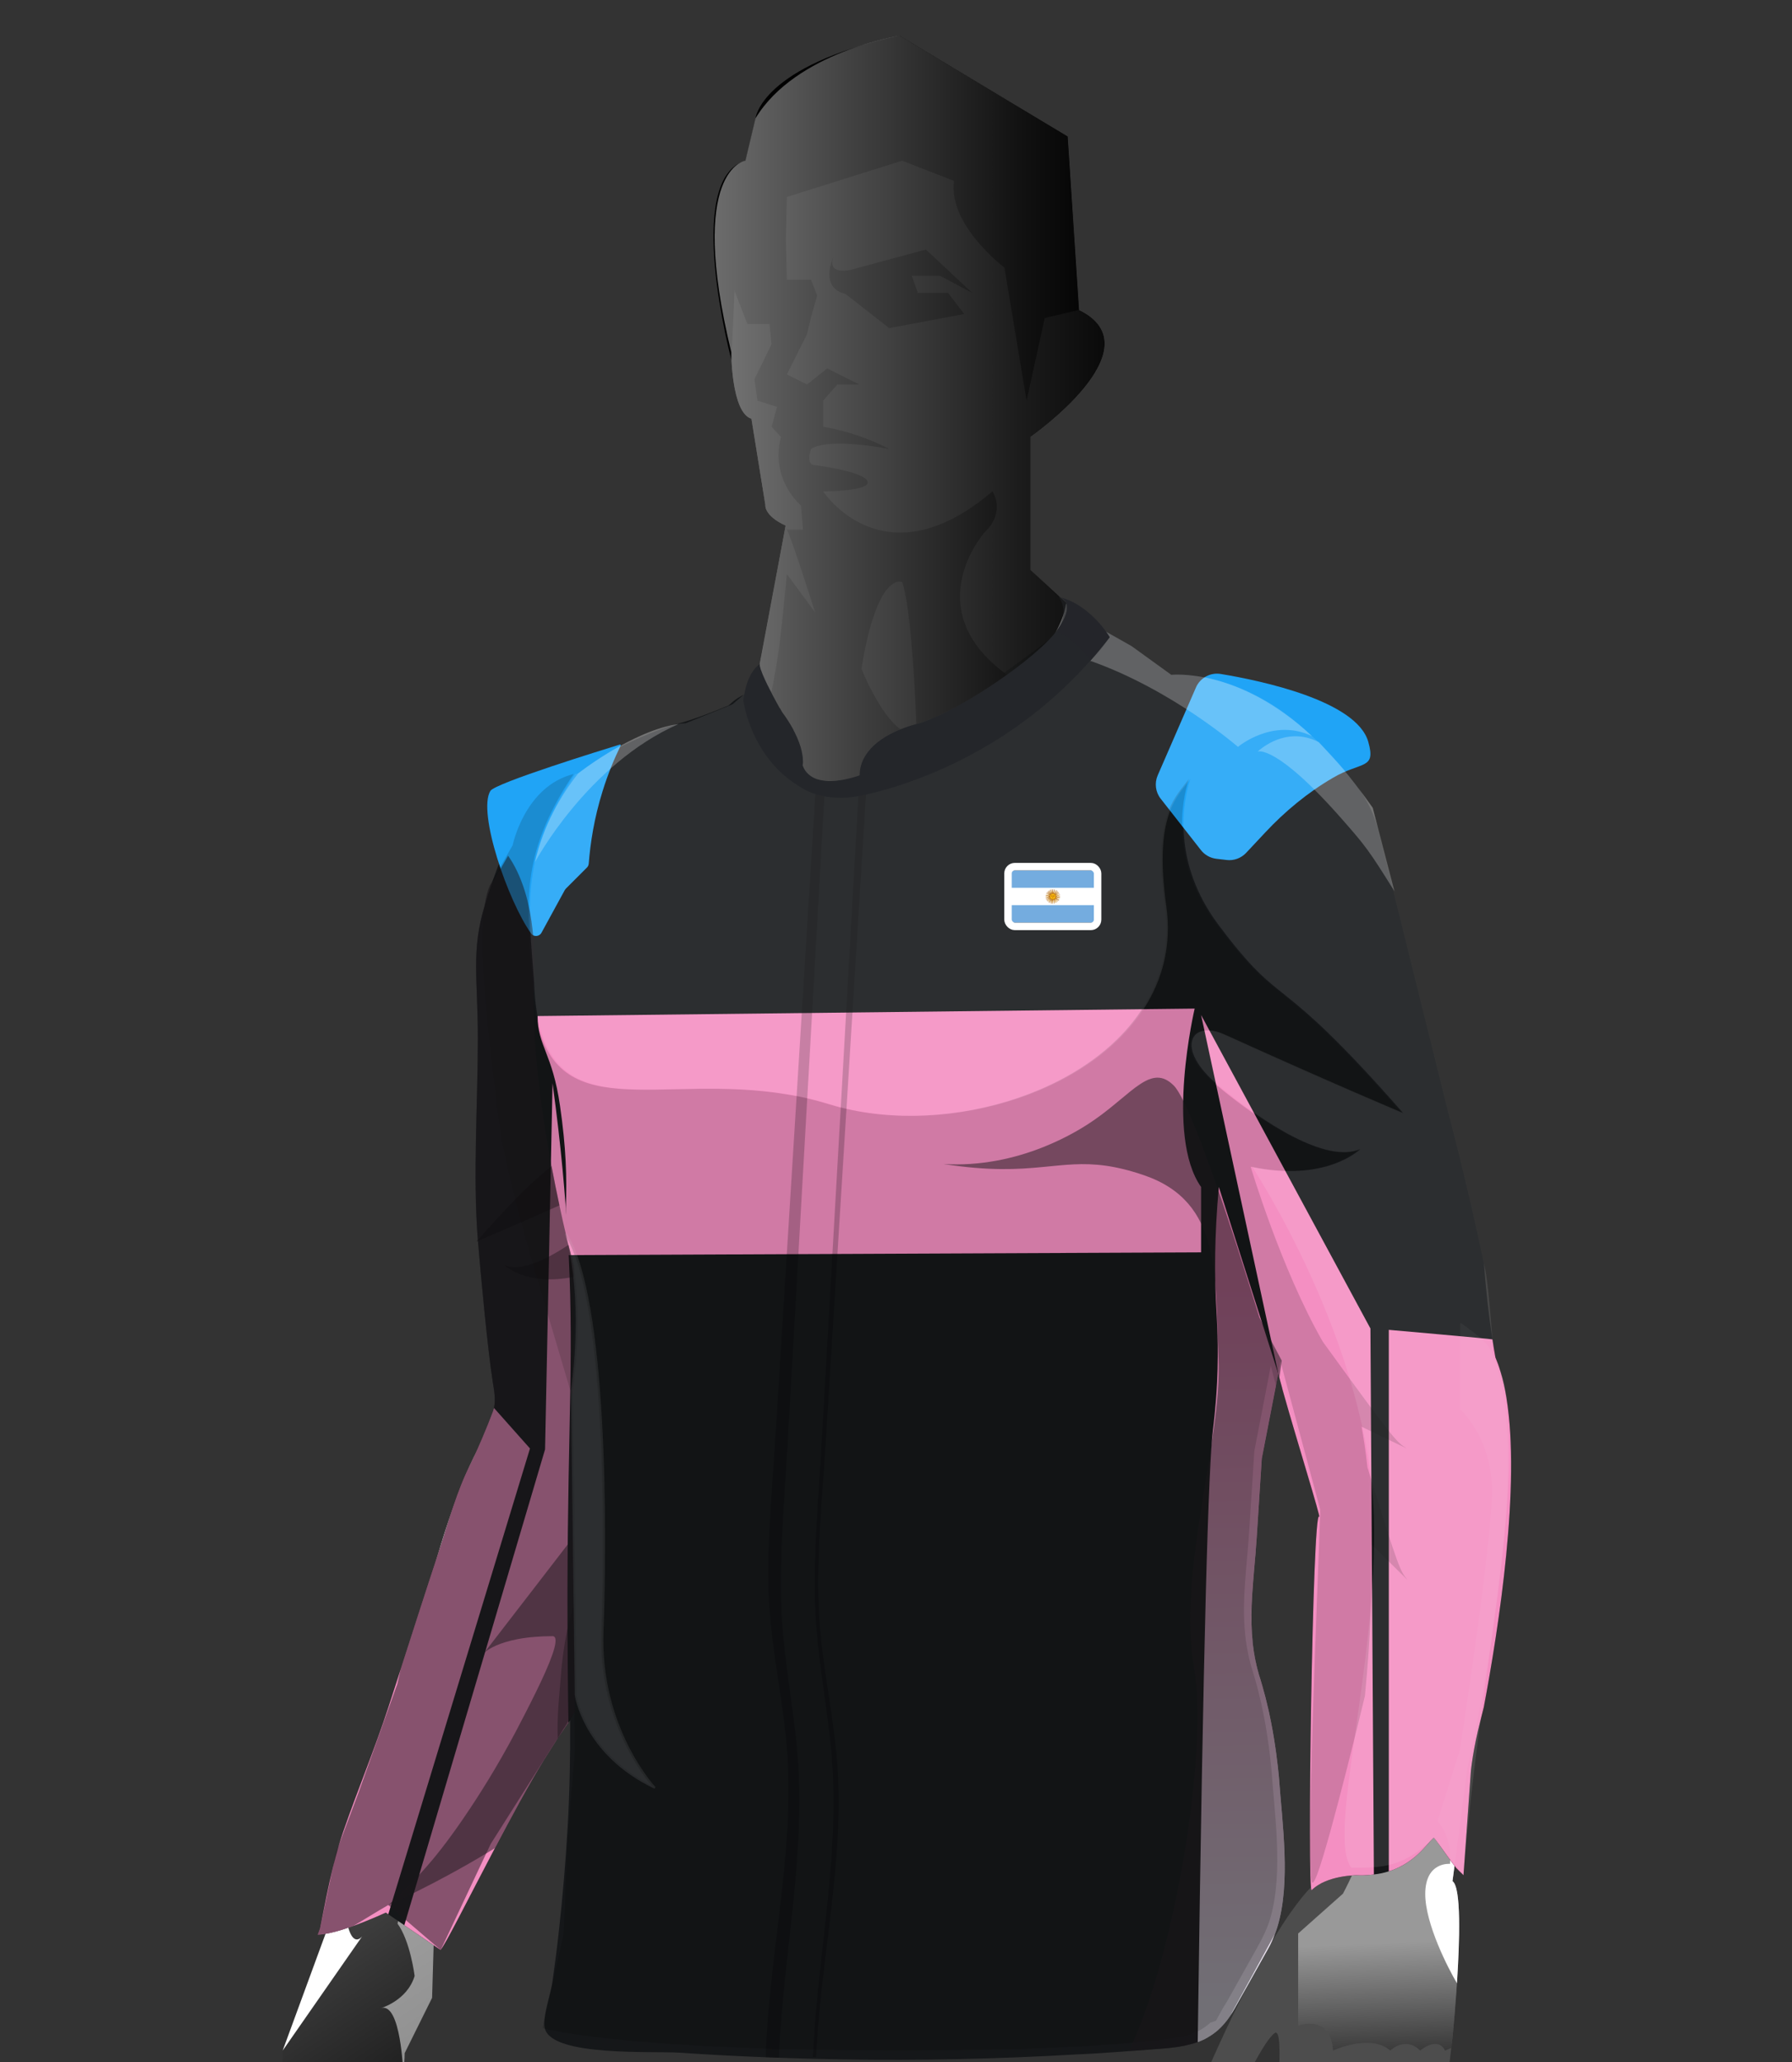 <?xml version="1.0" encoding="UTF-8"?><svg xmlns="http://www.w3.org/2000/svg" width="240" height="276" xmlns:xlink="http://www.w3.org/1999/xlink" viewBox="0 0 240 276"><rect x="0" y="0" width="240" height="276" fill="#333333" stroke="none"/><defs><linearGradient id="linear-gradient" x1="57.67" y1="238.76" x2="86.08" y2="281.81" gradientUnits="userSpaceOnUse"><stop offset="0" stop-color="#4d4d4d"/><stop offset="1" stop-color="#000"/></linearGradient><linearGradient id="linear-gradient-2" x1="182.07" y1="-560.92" x2="183.76" y2="-505.7" gradientTransform="translate(0 -336) scale(1 -1)" xlink:href="#linear-gradient"/><linearGradient id="linear-gradient-3" x1="189.02" y1="259.91" x2="189.97" y2="283.32" gradientUnits="userSpaceOnUse"><stop offset="0" stop-color="#999"/><stop offset="1" stop-color="#000"/></linearGradient><radialGradient id="radial-gradient" cx="-856.36" cy="-3073.33" fx="-856.36" fy="-3073.33" r="24.39" gradientTransform="translate(-442.96 -718.35) rotate(-83.44) scale(1 -.24)" gradientUnits="userSpaceOnUse"><stop offset="0" stop-color="#e9e9e9"/><stop offset="1" stop-color="#999"/></radialGradient><linearGradient id="linear-gradient-4" x1="165.12" y1="172.29" x2="166.31" y2="267.57" gradientUnits="userSpaceOnUse"><stop offset="0" stop-color="#ea7fb4"/><stop offset="1" stop-color="#ecebf5"/></linearGradient><linearGradient id="linear-gradient-5" x1="95.71" y1="54.89" x2="147.95" y2="54.89" gradientUnits="userSpaceOnUse"><stop offset="0" stop-color="#787878"/><stop offset=".34" stop-color="#4a4a4a"/><stop offset=".78" stop-color="#141414"/><stop offset="1" stop-color="#000"/></linearGradient></defs><g isolation="isolate"><g id="_170"><g id="alpine"><g id="mano_der"><path d="M77.12,228.61l-.12.16-8.72,11.37c-.25,2.33-10.08,16-10.08,16l-.08,2.67-.02.81-.24,7.78-3.66,7.4c0,2.67-1.13,10-1.13,10-1.79,2.67-3.87,1-3.87,1l.33,1.67,3.54,5c-.12,1.33,0,3.67,0,3.67l1.46,1.66-.33,1.67c-.34,1.67-2.67,2.07-2.67,2.07-3.33,3.74-4.33-.74-4.33-.74-1.34,1.67-2,0-2,0l-7.34-11v-15.33l5.44-14.82h.01l.25-.69.3-.82,2-10,3.11-8.45,5.23-14.22c.74-3.32,1.46-6.34,2.16-9.08.12-.46.23-.91.35-1.35.34-1.33.68-2.59,1.02-3.78.33-1.19.66-2.32.98-3.39.12-.41.24-.8.36-1.19.01-.02.01-.04.02-.06,0-.01,0-.03,0-.04,1.38-4.44,2.64-7.75,3.74-10.22,3.41-7.57,5.44-7.22,5.44-7.22v-5.31c1.45.41,8.19,2.34,8.19,2.34.02.12.04.23.06.35.37,2.16.16,4.47.1,9.26v.06c-.02,2.17-.01,4.85.09,8.25.02.66.05,1.34.08,2.05.09,2.2.16,4.3.22,6.27,0,.44.01.87.03,1.3.21,8.96.07,14.9.07,14.9Z" fill="url(#linear-gradient)"/><path d="M45.86,248.14l3.11-8.45-.44,2.11v4.67c-4.33,2.33-2.33,9.33-2.33,9.33.14,1.04.3,1.81.49,2.37.72,2.28,1.67,1.19,1.82,1l-10.65,15.3,5.44-14.82.56-1.51,2-10Z" fill="#fff"/><path d="M64.05,193.88c-2.75,6.42-3.19,16.92-3.19,16.92-2.66,3-5,17.34-5,17.34-1.66,1.66-6.89,11.55-6.89,11.55l5.23-14.22c1.75-7.83,3.38-13.97,4.87-18.79.01-.02.01-.04.02-.06,1.4-4.52,2.67-7.87,3.79-10.36.41-.9.8-1.69,1.17-2.38Z" fill="#fff"/><path d="M67.19,189.61c.35-.21.71-.38,1.09-.48,0,0-.38-.06-1.09.48Z" fill="#fff"/><path d="M72.2,235.14s.25-3.74.66-9.15c-12.14,11.05-17.33,27.82-17.33,27.82-1.33-.67-2.29,3.67-2.29,3.67,1.71,2.33,2.29,7,2.29,7-1,3.33-4.57,4.33-4.57,4.33,2.76-1,3.05,8.77,3.05,8.79.11-1.1.19-2.1.19-2.79l3.67-7.4.33-11.26s9.83-13.67,10.08-16l3.92-5h0Z" fill="#fff" isolation="isolate" opacity=".5"/></g><g id="mano_izq"><path d="M199.81,181.14s-8.28-11.67-20.95-4.33c0,0-2.14,1.05-2.07,7.02,0,0,3.4,46.31,2.4,55.64l-2.67,12.32s-5,2.92-15,25.8c0,0-1.46,8.21,4.6,2.21,0,0,3.14-6.67,4.6-7.67,1.46-1,0,12.33,0,12.33,0,0-3.21,11-1.54,13.33,0,0,.67,2.33,3,0,0,0,2.33,1.67,4.33-1,0,0,.67,1,2.67-.67l9-6.33,2-2.67h2.67l1.67-14.33s2-19.7,0-21.02l2-15.17s9.56-41.14,3.28-55.47h0Z" fill="url(#linear-gradient-2)"/><path d="M194.74,250.21l-.21,1.58c2,1.31,0,21.01,0,21.01l-.15,1.32-.85.35c-1-2-3.33,0-3.33,0-2-2-4,0-4,0-2.67-2.33-7.67,0-7.67,0-.33-5-4.67-3.33-4.67-3.33v-12.34l6-5.33s.58-1.08,1.2-2.44c.71-1.56,1.47-3.49,1.47-4.56v-4.67c9.67-21.66,4.69-67.41,4.69-67.41,0,0,2.26-.63,7.16,2,4.9,2.62,5.43,4.75,5.43,4.75.27.61.51,1.28.72,1.99.62,2.04,1.01,4.46,1.22,7.12,1.41,17.82-5.22,46.36-5.22,46.36l-1.79,13.6Z" fill="url(#linear-gradient-3)"/><path d="M191.53,241.8l5.33-29.67s-1.67-27.67-5.33-23c0,0-3,1-2,22.33,0,0-3,18-4.33,24.67-1.33,6.67,2,10,6.33,5.67h0Z" fill="url(#radial-gradient)"/><path d="M197.76,178.66c-1.9-1.49-2.19-1.59-2.19-1.59l-.04,11.54s4.23,3.68,4.28,10.77-4.28,34.8-4.28,34.8l-3,9.58s2,2.05,1.67,5.72c0,0-3.3-.33-3.32,4-.02,4.03,3.12,10.08,4.25,11.98.37-5.75.58-12.89-.6-13.66l2-15.17s9.56-41.14,3.28-55.47c0,0-.15-.98-2.05-2.48h0Z" fill="#fff"/></g><g id="COLOR"><path d="M198.71,228.57s0,.02-.01.03c-.14.57-.28,1.11-.41,1.63-1.02,3.92-1.29,6.77-1.29,6.77l-1,14-.06-.07c-.21-.21-.88-.85-.94-.93-.68-.86-1.47-2-2.07-2.84l-.03-.04c-.49-.68-.85-1.16-.9-1.12-.12.12-.25.25-.37.36-.05.06-.11.12-.17.19-.58.65-1.35,1.58-2.49,2.41t-.02.01c-.24.18-.49.35-.75.51-.03.02-.07.04-.1.06-.19.11-.38.22-.56.31-.09.05-.18.09-.26.13-.39.19-.82.36-1.28.5-.6.19-1.27.34-2,.42-.16.02-.32.04-.48.05-.58.07-1.19.08-1.85.05,0,0-.23,0-.61.03-.8.06-2.29.24-3.64.83-.29.12-.57.26-.83.43-.33.2-.65.44-.92.71-.62.62.11-51.15,1-50,.31.39-3.15-10.76-4.75-16.46-.1-.34-.19-.67-.26-.97-.13-.44-.23-.83-.31-1.16-.06-.25-.11-.46-.15-.63l-.15.79-2.06,10.66c-.23,3.53-.45,7.06-.68,10.59-.13,2-.32,3.93-.48,5.83-.04.52-.08,1.04-.11,1.55-.04.6-.07,1.19-.09,1.78-.02.46-.03.93-.03,1.39,0,2.77.28,5.53,1.2,8.4.1.31.19.64.29.99.26.9.53,1.93.79,3.09.03.11.05.23.08.35.04.18.07.36.11.54.25,1.18.49,2.48.7,3.91.05.34.1.69.15,1.04.02.19.05.38.07.57.1.72.18,1.48.26,2.26.02.14.03.28.04.42.44,6.18,1.61,14.02-.22,20.01-.08.27-.18.54-.28.81v.02s-.03.05-.04.08c-.25.68-.54,1.35-.9,1.98-1.48,2.65-2.97,5.29-4.45,7.94-.21.37-.42.72-.64,1.04-.51.77-1.06,1.39-1.64,1.91-.45.39-.91.72-1.4.99,0,.02-.03.02-.04.03-.4.23-.82.42-1.27.58-.34.12-.69.23-1.06.32-1.03.28-2.18.43-3.48.54-1.31.11-2.63.2-3.94.3-.06,0-.12.01-.17.01-.18.02-.37.03-.56.04-.5.05-1.02.08-1.57.12-.99.07-2.04.14-3.15.21-.77.04-1.57.09-2.4.12-10.42.61-20.88.83-31.31.66-2.44-.04-4.88-.09-7.32-.18-.38-.01-.75-.02-1.13-.04-.57-.02-1.15-.04-1.72-.06-3.9-.15-7.8-.36-11.7-.62-3.31-.23-16.9.56-17.91-3.19-.02-.03-.02-.06-.03-.09-.07-.35-.08-.76-.03-1.22.16-1.58.86-3.63,1.04-4.87.33-2.3.63-4.61.88-6.92.52-4.62.9-9.26,1.17-13.9.28-4.76.36-9.52.34-14.29-.07.08-.14.18-.23.29-.25.34-.59.84-1,1.45-.14.19-.28.41-.43.63l-.19.3-.05.09c-.08.12-.16.25-.25.38-.11.19-.23.37-.36.57l-.6.95c-.13.21-.26.42-.4.63-2,3.25-4.36,7.62-6.57,11.82-3.54,6.72-6.68,13.02-7.28,13.62l-4.85-3.31-2.15-1.46-.33-.23s-2.03.95-4.32,1.78c-.74.26-1.5.52-2.26.73-.52.14-1.03.26-1.49.33-.38.07-.73.11-1.04.12l.04-.12.26-.7c.56-2.82,1.08-5.58,1.76-8.32.23-.96.49-1.92.77-2.87.18-.59.37-1.17.57-1.76,1.94-5.63,4.25-11.12,6.09-16.78.57-1.74,1.1-3.37,1.6-4.94,1.79-5.54,3.31-10.34,5.35-16.47,1-3,2.14-7.35,4-11,.86-1.69,2.35-5.24,3-7,.07-.18.12-.36.16-.54.24-1.12.03-2.27-.16-3.46-.67-4.17-1.64-14.6-1.99-18.9,0-.04-.01-.07-.01-.1v-.02c-.69-8.48,0-18.48,0-26.98,0-7.99-.93-11.69.92-17.8-.01-.01,0-.02,0-.02.28-.92.61-1.95.98-3.04t0-.01c.05-.14.1-.28.15-.43,1.55-4.36,3.85-9.5,6.81-12.08,1.47-1.27,3.23-2.14,4.96-3,1.16-.57,2.32-1.17,3.48-1.75.02-.02.04-.03.06-.04,2.97-1.51,5.97-2.97,9.12-3.87.12-.04.25-.08.37-.11,1.94-.53,3.73-1.21,5.63-1.98l1.08-.44s.62-.53.64-.55c.4-.34.89-.62,1.38-.88,1.05-.57,2.11-1.1,2.47-2.11.08-.25.13-.53.12-.84,0-.07.12-.16.35-.28,3.61-1.81,34.36-8.78,39.3-9.84l2.68,2.57,7.02,3.97,5.33,3.85s12.22-1.65,24.82,14.79c1.4,1.83,2.41,3.95,2.97,6.2l.94,3.8,8.41,33.89s2.52,9.37,4.75,20.1c.25,3.3.6,6.65,1.1,9.99.01.06.02.13.03.19.12.81.26,1.62.4,2.42,0,.03.03.06.04.09.22.52.42,1.07.59,1.66.02.05.04.1.05.15.32,1.06.58,2.23.79,3.48,1.92,11.71-.98,30.59-3.04,41.49Z" fill="#151719"/></g><g id="patron"><path d="M72,136l88-1s-4,17,.86,23.88v8.75l-84.86.37-.22-6.27c.16-4.15.03-8.15-.78-13.73-1-7-3-8-3-12Z" fill="#f48fc2"/><path d="M184,250.9c-.16.02-.32.04-.48.05-.58.07-1.19.08-1.85.05,0,0-.23,0-.61.03-.8.06-2.29.24-3.64.83-.29.12-.57.26-.83.43-.33.2-.65.44-.92.71-.62.62.11-51.15,1-50,.31.39-3.15-10.76-4.75-16.46-.1-.34-.19-.67-.26-.97-.13-.44-.23-.83-.31-1.16-.06-.25-.11-.46-.15-.63v.07s-10.34-47.99-10.34-47.99l22.68,41.96.46,73.08Z" fill="#f48fc2"/><path d="M198.71,228.57s0,.02-.01.03c-.14.57-.28,1.11-.41,1.63-1.02,3.92-1.29,6.77-1.29,6.77l-1,14-.06-.07c-.21-.21-.88-.85-.94-.93-.68-.86-1.47-2-2.07-2.84l-.03-.04c-.49-.68-.85-1.16-.9-1.12-.12.12-.25.25-.37.36-.05.06-.11.12-.17.19-.58.65-1.35,1.58-2.49,2.41t-.02.01c-.24.18-.49.35-.75.51-.03.02-.07.04-.1.06-.19.11-.38.22-.56.31-.09.05-.18.09-.26.13-.39.19-.82.36-1.28.5v-72.48s13.87,1.22,13.88,1.28c.12.81.26,1.62.4,2.42,0,.03.03.06.04.09.22.52.42,1.07.59,1.66.02.05.04.1.05.15.32,1.06.58,2.23.79,3.48,1.92,11.71-.98,30.59-3.04,41.49Z" fill="#f48fc2"/><path d="M70.98,193.88l-18.98,62.35-.33-.23s-2.03.95-4.32,1.78c-.74.26-1.5.52-2.26.73-.52.14-1.03.26-1.49.33-.38.07-.73.11-1.04.12l.04-.12.26-.7c.56-2.82,1.08-5.58,1.76-8.32.23-.96.49-1.92.77-2.87.18-.59.37-1.17.57-1.76,1.94-5.63,4.25-11.12,6.09-16.78.57-1.74,1.1-3.37,1.6-4.94,1.79-5.54,3.31-10.34,5.35-16.47,1-3,2.14-7.35,4-11,.86-1.69,2.35-5.24,3-7,.07-.18.12-.36.16-.54l4.82,5.42Z" fill="#f48fc2"/><path d="M76.13,230.56c-.25.34-.59.84-1,1.45-.14.19-.28.41-.43.63l-.19.3-.05.09c-.08.12-.16.25-.25.38-.11.19-.23.37-.36.57l-.6.95c-.13.21-.26.42-.4.63-2,3.25-4.36,7.62-6.57,11.82-3.54,6.72-6.68,13.02-7.28,13.62l-4.85-3.31,18.85-63.69,1-49c1.17,8.45,1.72,15.37,2,20,.96,15.73.05,24.35,0,48-.01,7.57.07,13.72.13,17.56Z" fill="#f48fc2"/><path d="M171.07,257.95c-.08.27-.18.54-.28.81v.02s-.03.05-.04.08c-.25.68-.54,1.35-.9,1.98-1.48,2.65-2.97,5.29-4.45,7.94-.21.37-.42.72-.64,1.04-.51.77-1.06,1.39-1.64,1.91-.45.39-.91.72-1.4.99,0,.02-.03.02-.04.03-.4.23-.82.42-1.27.58.76-55.67,1.45-77.12,2.04-81.96.06-.48.38-2.98.55-6.37.23-4.86-.02-8.3-.14-10.62-.18-3.6-.24-8.82.38-15.5l7.95,24.97-.14.72-.16.85-1.9,9.81c-.23,3.53-.45,7.06-.68,10.59-.09,1.4-.21,2.76-.33,4.1-.1,1.16-.2,2.31-.27,3.45-.01.17-.02.34-.03.52-.02.36-.04.71-.05,1.07-.11,3.25.09,6.45,1.17,9.81.1.31.19.64.29.99.26.9.53,1.93.79,3.09.03.11.05.23.08.35.04.18.07.36.11.54.25,1.18.49,2.48.7,3.91.05.34.1.69.15,1.04.02.19.05.38.07.57.1.72.18,1.48.26,2.26.02.14.03.28.04.42.44,6.18,1.61,14.02-.22,20.01Z" fill="url(#linear-gradient-4)"/><path d="M155.05,103.78l5.12-11.76c.56-1.29,1.93-2.04,3.32-1.81,5.39.89,18.19,3.58,19.76,9.08,1.07,3.76-.9,2.58-4.73,4.82-3.38,1.97-6.42,4.48-9.09,7.34l-2.54,2.71c-.67.71-1.64,1.07-2.61.95l-1.38-.16c-.81-.1-1.55-.51-2.06-1.16l-5.39-6.88c-.7-.89-.85-2.09-.4-3.13Z" fill="#20a4f6"/><path d="M83.12,99.78c.03-.07-.03-.14-.1-.12-1.85.57-16.72,5.14-17.35,6.21-1.73,2.88,2.36,14.73,5.46,19.08.35.49,1.1.43,1.39-.1l3.12-5.71c.04-.07.09-.13.14-.19l2.83-2.83c.14-.14.22-.32.24-.52.21-2.72.71-6.05,1.86-9.72.72-2.32,1.57-4.35,2.42-6.09Z" fill="#20a4f6"/></g><g id="sombras"><g id="zipper" opacity=".51"><path d="M116,105.93v.08c-.05.74-.09,1.49-.14,2.23-.85,13.65-1.7,27.29-2.54,40.94-.01.15-.02.29-.03.44-.91,14.64-1.82,29.28-2.73,43.91-.44,7.06-1.18,14.2-.93,21.28.23,6.74,1.77,13.33,2.4,20.03,1.28,13.57-2.12,26.99-2.73,40.51-.14,0-.28,0-.42-.01.56-13.51,3.67-26.93,2.49-40.5-.58-6.7-1.99-13.29-2.2-20.03-.23-7.08.45-14.22.85-21.28.84-14.63,1.67-29.27,2.5-43.91.01-.22.02-.44.04-.66.77-13.58,1.54-27.14,2.31-40.72.05-.74.08-1.49.13-2.23.11,0,.22,0,.33-.01h.03c.22-.01.43-.04.64-.07Z" opacity=".41"/><path d="M112.29,104.45v.08c-.03.49-.06.99-.09,1.48-.3,0-.59-.01-.88-.06-.29-.04-.57-.11-.84-.21-.02.09-.03.18-.04.27-.03.58-.06,1.16-.1,1.74-.77,13.75-1.56,27.51-2.34,41.26-.85,14.84-1.69,29.68-2.53,44.52-.39,6.77-1,13.6-.87,20.39.13,6.75,1.48,13.32,2.13,20.01,1.34,13.92-1.86,27.64-2.41,41.5-.57-.02-1.15-.04-1.72-.06,0-.06-.02-.13-.02-.2-.01-.05-.01-.11-.01-.17.47-14.22,4.18-28.28,2.68-42.55-.71-6.69-2.19-13.26-2.33-20.01-.14-6.79.53-13.62.95-20.39.92-14.84,1.84-29.68,2.77-44.52.85-13.75,1.71-27.51,2.56-41.26.04-.58.07-1.16.11-1.74.01-.09.02-.18.04-.27.29.1.6.17.92.21.44.07.9.08,1.35.05h.03c.22,0,.43-.04.64-.07Z" opacity=".41"/></g><g id="D_sombra"><path d="M183.73,206.77c.08,5.49-.15,12.18-.93,20.23,0,0-4.55,18.96-6.38,23.86-.28.72-.49,1.14-.62,1.14-.02,0-.04-.01-.06-.04-.06-.08-.11-.31-.15-.67-.06-.54-.09-1.38-.11-2.45-.22-10.9,1.44-46.35,1.32-46.84-.2-.78-4.4-16.41-5.21-19.39-.08-.32-.13-.49-.13-.49l-.26,1.66v.07s-.28,1.69-.28,1.69c-.01-.04-.02-.08-.03-.12-.09-.29-.16-.56-.23-.82-.12-.45-.22-.86-.31-1.19-.02-.1-.05-.2-.07-.29-.03-.13-.06-.24-.08-.34l-.02.08-.13.71-.54,2.81-.43,2.22-1.09,5.63c-.1,1.56-.2,3.13-.3,4.69-.05.81-.11,1.63-.16,2.44-.07,1.15-.14,2.31-.22,3.46-.16,2.53-.43,4.94-.58,7.32-.06.83-.1,1.66-.12,2.48-.06,3.02.18,6.02,1.19,9.15.1.31.19.64.29.99.26.9.53,1.93.79,3.09,0,.01.01.02.01.03.02.1.04.21.07.32.04.18.07.36.11.54.15.69.29,1.42.43,2.2.09.55.18,1.12.27,1.71.05.34.1.69.15,1.04.02.19.05.38.07.57.1.72.18,1.48.26,2.26.02.14.03.28.04.42.15,2.13.39,4.45.56,6.83.07.9.13,1.82.16,2.73.15,3.62.02,7.23-.91,10.35,0,.03-.02.07-.03.1-.08.27-.18.54-.28.81-.13.35-.28.7-.45,1.05-.39.87-.87,1.71-1.34,2.55-1,1.78-2,3.57-3,5.35-.2.36-.4.71-.6,1.07-.14.24-.27.47-.42.69-.07.12-.14.24-.22.35l-.9,1.65s-.2.1-.74.26c-.46.4-.93.74-1.44,1.02-.63.35-1.31.62-2.05.82-.09.03-.18.06-.28.08-1.48.23-3.34.46-5.68.68-.62.06-1.27.12-1.95.17-.66.06-1.36.11-2.09.16-.99.07-2.04.14-3.15.21-6.15.35-14.29.6-25.04.6-4,0-7.69-.03-11.09-.1-.14,0-.28,0-.42-.01-.21,0-.42-.01-.63-.01-.14,0-.28,0-.42-.01-1.2-.02-2.37-.05-3.5-.08-.35-.01-.7-.02-1.05-.03-.24-.01-.48-.02-.72-.02-.35-.02-.69-.03-1.03-.04-19.39-.66-27-2.23-28.59-2.61-.23-.06-.33-.09-.33-.09l.27-1.22,2.57-11.45.5-12.5,1-12-.08-5.16v-.02l-.03-2.31s.02.17.09.46c.4,1.76,2.37,8.18,10.52,12.03,0,0-7.5-8-7-21,.49-12.73.58-43.35-4.59-52.61-.1-.19-.21-.38-.32-.55.04.09.28.6.53,1.5.04.1.07.21.1.32v.02c.17.66.34,1.49.44,2.49.05.45.09.93.13,1.44.03.39.05.8.07,1.23.09,1.99.09,4.34,0,6.94-.08,2.2-.24,4.58-.46,7.09l-.54-1.83-3.06-10.34s-.34-1.1-.87-2.87c-.17-.59-.37-1.25-.58-1.98-.47-1.61-1.01-3.52-1.55-5.54-.27-1-.54-2.03-.8-3.07-.98-3.8-1.84-7.68-2.2-10.54-1.41-11.31-2.8-22.71-1.88-28.8-.01-.01,0-.02,0-.02.15-1.07.38-1.97.7-2.68.11-.26.24-.49.38-.7l.06-.1,1.71-3.01.89-1.55s1.6-7.9,8.17-9.54c-.97,1.44-1.79,2.8-2.48,4.11-2.62,4.92-3.46,9.02-3.56,13.44-.07,3.14.24,6.45.54,10.32.03.81.08,1.57.15,2.29v.02c.04.36.08.7.12,1.03.01.06.02.11.02.16,2.29,16.32,16.56,8.54,34.02,11.56.35.06.7.12,1.05.19.12.02.25.05.38.07.35.07.69.15,1.04.23.96.22,1.92.48,2.89.78.19.06.37.11.56.16.25.08.51.15.76.22.09.02.19.05.28.07.25.07.51.13.77.18,15.53,3.54,35.88-3.29,41.4-16.81,1.27-3.1,1.76-6.56,1.23-10.32-.85-6.02-.5-9.67.27-12.1.66-2.04,1.62-3.23,2.42-4.24.2-.24.37-.46.54-.69-.98,2.9-2.57,11.09,3.77,19.53,9,12,7.16,5.17,24.71,25.17,0,0-9.55-4-23.88-10.5-4.51-2.04-6.83,1.83-.83,6.83s14.49,10.49,18.99,8.51c-.22.21-4.74,4.44-14.49,2.36,0,0,4.06,13.65,9.66,23.42,1.15,2.02,2.37,3.88,3.64,5.41,0,.08.79,1.88,1.55,5.96.28,1.5.55,3.3.79,5.44.31,2.84.54,6.28.59,10.37Z" opacity=".15"/></g><g id="D_sombra-2"><path d="M74.93,161.34c-1.93.86-3.65,1.62-5.13,2.27-3.13,1.36-5.19,2.24-5.79,2.49-.09.04-.15.06-.18.07.06-.06.11-.13.17-.19,2.04-2.32,3.67-4.08,5-5.44,2.28-2.33,3.72-3.52,4.87-4.45.36,1.89.71,3.65,1.06,5.25Z" opacity=".36"/><path d="M76.14,166.63c.44,1.8.72,2.84.72,2.84v1.43c-6.26,1.29-9.17-1.43-9.31-1.57,2.06.92,5.42-.59,8.59-2.7Z" opacity=".36"/><path d="M76.84,214.81l.16,14.19-.87,1.56c-.34.46-.83,1.18-1.43,2.11v-.03c-.14-3.05.28-6.34.48-9.11.01-.09.01-.18.02-.27.06-.51.11-1.01.17-1.48.02-.12.04-.24.05-.37.03-.23.07-.45.1-.67.13-.94.29-1.78.45-2.55.03-.12.05-.24.08-.36.02-.07.03-.15.05-.22.17-.76.34-1.43.51-2.02.07-.23.13-.44.19-.64.01-.05.03-.09.04-.14Z" opacity=".36"/></g><g id="C_sombra"><path d="M171.07,257.95c-.08.27-.18.54-.28.81v.02s-6.03,11.04-6.03,11.04c-.51.77-1.06,1.39-1.64,1.91-.45.39-.91.72-1.4.99,0,.02-.03.02-.04.03-.4.23-.82.42-1.27.58-.34.12-.69.23-1.06.32-1.03.28-2.18.43-3.48.54-1.31.11-2.63.2-3.94.3-.06,0-.12.01-.17.01-.18.02-.37.03-.56.04,6.21-12.95,10.64-40.29,8.72-51.24-2.28-13,3.78-30.5,3.28-41.5s.5-20.91-10-24.5c-3.95-1.35-6.7-1.57-9.35-1.45-1.39.06-2.75.22-4.25.36-3.25.31-7.12.55-13.24-.41,4.81.3,9.43-.68,13.44-2.29,1.52-.61,2.95-1.3,4.27-2.05.94-.53,1.82-1.09,2.63-1.66,5-3.5,7.5-7.5,10.5-4.5s11.48,31.09,11.48,31.09h.01c.65,1.31.98,1.96,1.35,2.67.38.72.79,1.5,1.62,3.06l-.31,2.29c-.06-.25-.11-.46-.15-.63l-.15.79-2.06,10.66c-.23,3.53-.45,7.06-.68,10.59-.13,2-.32,3.93-.48,5.83-.04.52-.08,1.04-.11,1.55-.04.6-.07,1.19-.09,1.78-.02.47-.03.93-.03,1.39,0,2.77.28,5.53,1.2,8.4.1.31.19.64.29.99.26.9.53,1.93.79,3.09.03.11.05.23.08.35.04.18.07.36.11.54.25,1.18.49,2.48.7,3.91.05.34.1.69.15,1.04.02.19.05.38.07.57.1.72.18,1.48.26,2.26.02.14.03.28.04.42.44,6.18,1.61,14.02-.22,20.01Z" fill="#1a171b" isolation="isolate" opacity=".5"/><path d="M77,229l-.08.12-2.22,3.52-.19.3-.05.09c-.08.12-.16.25-.25.38-.11.19-.23.37-.36.57l-.6.95c-.13.21-.26.42-.4.63l-7.13,11.25s-.53,1.12-.59,1.26c0,0-.01,0-.01,0h0s-6,12.73-6,12.73l-.12.19-7-6c-1.59.91-3.2,1.93-4.65,2.78-.74.26-1.5.52-2.26.73-.52.14-1.03.26-1.49.33-.38.07-.73.11-1.04.12l.04-.12.26-.7,1.76-8.32.38-1.82.39-1.05,2.61-6.95,4.83-13.52.17-.48.2-.53c.15-.68.3-1.35.45-2,1.79-5.54,3.31-10.34,5.35-16.47,1-3,2.14-7.35,4-11,.86-1.69,2.35-5.24,3-7,.47-1.28.22-2.62,0-4-.67-4.17-1.64-14.6-1.99-18.9-.09.04-.15.06-.18.07.06-.06.11-.13.17-.19-.69-8.48,0-18.48,0-26.98,0-7.99-.93-11.69.92-17.8-.01-.01,0-.02,0-.02.15-1.07.38-1.97.7-2.68.09-.13.18-.25.28-.36t0-.01c.08-.11.18-.21.27-.3.01,0,.01-.02.02-.03l1.86-3.25c.12.17.24.35.36.54.77,1.22,1.49,2.79,2.06,4.81.11.39.21.81.31,1.25.6,2.67.92,6.04.74,10.32-.04.75-.05,1.51-.05,2.29v.2c-.01,7.28,1.14,15.46,2.39,22.13.36,1.89.71,3.65,1.06,5.25.35,1.67.69,3.13.98,4.35.08.33.16.65.23.94.03.11.05.22.08.33v.02c.4,1.58.64,2.49.64,2.49v17.01h-.33s0,.04,0,.04l.1,8.89v.43l.09,8.25.02,1.72.1,9,.14,12.46.02,1.73Z" fill="#1a171b" isolation="isolate" opacity=".5"/><path d="M77,229l-.87,1.56c-.34.46-.83,1.18-1.43,2.11-.16.23-.32.48-.49.74-.11.19-.23.37-.36.57l-.6.95c-.13.21-.26.42-.4.63-2,3.25-4.36,7.62-6.57,11.82-.38.23-.77.47-1.16.7h0c-1.62.98-3.33,1.95-5.12,2.92-2.76,1.5-5.44,2.82-8,4,1.34-1.19,3.1-2.86,5-5,.84-.95,2.9-3.32,6-8,1.99-3,4.46-7.01,7-12,.08-.15.15-.29.23-.44.54-1.05,1.06-2.08,1.54-3.06,1.89-3.84,3.14-6.98,2.44-7.44-.05-.04-.12-.06-.21-.06-.88,0-1.69.04-2.42.1-1.63.13-2.91.4-3.89.7-1.9.58-2.7,1.29-2.84,1.43l2.42-3.14,4.1-5.31,5.37-6.97.1,9,.16,14.19Z" fill="#1a171b" isolation="isolate" opacity=".5"/></g><path id="sombra" d="M188.41,193.88l-6.05-2.91h-.01c-.76-4.09-1.55-5.89-1.55-5.97-1.27-1.53-2.49-3.39-3.64-5.41,9.7,13.38,9.89,13.44,11.25,14.29Z" opacity=".15"/><path id="sombra-2" d="M188.5,211.47l-4.77-4.7c-.05-4.09-.28-7.53-.59-10.37,4.21,13.72,4.4,13.88,5.36,15.07Z" opacity=".15"/><g id="B_sombra"><g opacity=".1"><path d="M77.09,226.81s1.11,7.99,10.61,12.49c0,0-7.5-8-7-21s.58-44.69-4.92-53.19c0,0,2.63,7.34.82,21.09l.5,40.6h0Z" fill="#fff" stroke="#d9dadb" stroke-width=".25"/><path d="M199.53,177.31l-.15-.31c.1.4.15.54.15.31Z" fill="#fff" stroke="#d9dadb" stroke-width=".25"/><path d="M198.29,230.23c-.87,6.55-1.71,13.49-2.29,20.77l-.06-.07-3.01-3.77-.03-.04-.9-1.12c-.12.12-.25.25-.37.36-3.82,3.64-6.75,3.64-10.63,3.64-3.37-4.08,3.59-27.45,3-47-.7-23.29-16.3-46.83-16.3-46.83,9.75,2.08,14.27-2.15,14.49-2.36-4.5,1.98-12.99-3.51-18.99-8.51s-3.68-8.87.83-6.83c14.33,6.5,23.88,10.5,23.88,10.5-17.55-20-15.71-13.17-24.71-25.17-6.34-8.44-4.75-16.63-3.77-19.53-1.74,2.36-4.95,4.79-3.23,17.03,2.95,21.01-25.8,32.42-45,26.5-20.99-6.47-38.86,6.52-39.67-16.33-.84-10.74-1.71-17.12,5.5-27.87l.5-.13s1.53-1.21,3.78-2.6c.02-.02.04-.03.06-.04,2.53-1.55,5.94-3.32,9.12-3.87.46-.08.92-.14,1.37-.16l6.24-2.53,1.49-1.27,2.47-2.11.35-.3h.01l.11-.82.12-.87,39.11-9.04.07.07,2.68,2.57,7.02,3.97,5.33,3.85s13.67-1.85,27,17.82l1.73,6.97,8.41,33.89s2.52,9.37,4.75,20.1c.05.25.11.51.16.77.37,1.79.77,6.74.97,9.4h0c.08,1.05.12,1.73.12,1.73.38,1.12.67,1.84.91,2.45.02.05.04.1.05.15.37.94.6,1.69.79,3.47h0c.1,1.02.19,2,.25,2.93.71,10.61-1.6,24.27-3.71,40.23Z" fill="#fff"/></g></g><g id="A_sombra"><g opacity=".25"><path d="M183.86,108.14c-3.94-5.46-4.42-5.69-7.21-8.79-3.78-1.95-6.98.14-8.22,1.25,0,0,2.42-1.09,11.42,9.18,3.02,3.44,3.48,4.02,6.91,9.52l-2.91-11.17h0Z" fill="#fff"/><path d="M175.71,98.53c-5.24-2.51-9.91,1.44-9.91,1.44,0,0-8.82-7.67-19.79-11.52h.01c.88-1,1.74-2.04,2.58-3.14.01-.01.01-.02.01-.02-.04-.06-.07-.12-.11-.18-.04-.07-.09-.14-.14-.21-.05-.1-.12-.19-.19-.28-.02-.02-.03-.05-.06-.08l3.42,1.93,5.33,3.85s9.18-.99,18.85,8.21Z" fill="#fff"/><path d="M90.88,96.91c-6.15.87-13.4,6.57-13.42,6.58-2.39,3.03-4.68,7-5.83,11.94,0,0,6.98-13.12,19.25-18.52Z" fill="#fff"/><polygon points="95.46 95.34 95.46 95.34 95.46 95.34 95.46 95.34" fill="#fff"/></g></g><path id="luz" d="M198.28,228.1s0,.02-.01.03c-.64,3.42-1.2,6.05-1.5,7.42,0,.01-.01.02-.01.02-.15.68-.23,1.04-.23,1.04l-1.81,13.74c-.12-.2-.26-.4-.41-.61-.07-.09-.14-.19-.21-.28.06,0,.09.01.09.01.34-3.67-1.66-5.72-1.66-5.72l3-9.57s4.33-27.71,4.28-34.8c-.06-7.1-4.28-10.77-4.28-10.77l.04-11.54s.29.09,2.19,1.59c1.89,1.49,2.05,2.48,2.05,2.48.01.03.03.06.04.09,0,.03.03.06.04.09,4.36,10.33.8,34.02-1.61,46.78Z" fill="#fff" opacity=".04"/></g><g id="cabeza"><g id="Capa_145" isolation="isolate" mix-blend-mode="multiply"><path d="M138.03,58.48v17.81l4.84,4.64c.13.63-.07,1.62-1.11,3.16-.33.48-.79,1.02-1.36,1.61-5.3,4.03-9.87,7.17-13.55,9.53,0,.01-.03.02-.04.02-1.53.77-2.93,1.36-4.07,1.66h-.01c-.76.2-1.46.43-2.11.7-.22.08-.44.17-.65.27-1.89.85-3.27,1.95-4.07,3.23h-7.76l-.77-.6c-.15-.66-.43-1.49-.93-2.48-.05-.1-.11-.2-.17-.31-.38-.71-.87-1.51-1.52-2.38,0,0-.11-.19-.29-.51-.14-.25-.32-.58-.53-.95h0c-.17-.32-.35-.66-.53-1.01-.03-.06-.07-.13-.1-.2-.36-.68-.72-1.41-1-2.05-.35-.77-.58-1.42-.55-1.72,0,0-.01,0-.02.01l3.49-18.56c-2.96-1.35-2.72-2.79-2.72-2.79l-1.86-11.51c-2.7-.81-2.7-8.9-2.7-8.9-5.94-24.56,1.89-25.64,1.89-25.64l1.35-5.67c5.39-8.9,19.31-11.06,19.31-11.06l22.5,13.49,1.52,23.21c10.52,5.13-6.48,17-6.48,17Z" fill="#666" isolation="isolate" mix-blend-mode="multiply"/></g><path d="M97.97,48.24s-6.52-24.3,1.86-26.73l1.35-5.67s.7-7.02,19.32-11.06l22.49,13.49,1.52,23.21-4.59,1.08-2.43,11.06-2.97-17.81s-7.56-5.67-6.75-11.6l-6.95-2.7-15.45,4.86-.63,1.1-2.43.44-3.76,6.89-.59,13.44h0Z"/><path d="M134.85,90.31c-4.14,2.98-9.07,5.8-12.11,6.6h-.01c-.13-3.35-.69-15.52-1.9-19,0,0-3.31-1.62-5.46,11.61,0,0,2.48,6.2,5.25,8.09-.22.08-.44.17-.65.27-3.1,1.39-4.85,3.48-4.85,5.89,0,0-.76.29-1.81.51-.12.03-.23.05-.35.07-.41.08-.85.14-1.31.17h-.03l-1.35-.05c-.77-.1-1.48-.36-2.02-.87-.33-.29-.59-.68-.77-1.17,0,0,.42-1.52-1.04-4.4-.05-.1-.11-.2-.17-.31-.38-.71-.87-1.51-1.52-2.38,0,0-.11-.19-.29-.51-.14-.25-.32-.58-.53-.95h0c-.17-.32-.35-.66-.53-1.01-.03-.06-.07-.13-.1-.2.38-1.86.8-4.14,1.05-6.06.51-4.03,1.03-9.78,1.03-9.78l3.78,5.13s-3.24-10.26-3.78-11.06h2.16l-.27-3.24s-4.18-3.48-2.68-9.18l-1.25-1.35.72-2.67-2.61-.83-.41-2.87,2.29-4.69-.27-2.7h-2.96l-2.21-5.68v-4.3l6.23-9.28.45-.17.81,2.43-.13,5.67.13,5.4h3.24l.82,2.13-.77,2.69-.59,2.46-2.7,5.4,2.7,1.35,2.7-2.16,4.32,2.16h-2.97l-1.89,2.16v3.5s4.21.54,8.85,2.97c0,0-8.04-1.62-10.47,0,0,0-.81,2.16.54,2.16,0,0,6.48.81,7.02,2.16s-5.94,1.35-5.94,1.35c0,0,8.1,12.41,22.67,0,0,0,1.89,2.67-1.08,5.52,0,0-9.06,10.26,3.02,19.02Z"/><path d="M111.59,34.47s-1.89,4.05,1.62,4.86l5.88,4.59,10.04-1.89-2.16-2.83h-4.05l-.81-2.29h3.78l4.32,2.29-6.21-5.8-9.98,2.7s-3.24.81-2.43-1.62h0Z"/><path d="M138.03,58.48v17.81l4.76,4.41c-1.79,12.3-29.79,24.3-29.79,24.3l-6-1-.73-6.28c-.38-.71-.87-1.51-1.52-2.38,0,0-.11-.19-.29-.51-.6-.51-1.93-1.77-2.46-3.83-.22-.88-.24-1.66-.2-2.25,1.14-6.13,2.28-12.27,3.42-18.4-2.96-1.35-2.72-2.79-2.72-2.79l-1.86-11.51c-2.7-.81-2.7-8.9-2.7-8.9-5.94-24.56,1.89-25.64,1.89-25.64l1.35-5.67c5.39-8.9,19.31-11.06,19.31-11.06l22.5,13.49,1.52,23.21c10.52,5.13-6.48,17-6.48,17Z" fill="url(#linear-gradient-5)" isolation="isolate" mix-blend-mode="multiply" opacity=".9"/></g><g id="patron_cuello"><path d="M101.75,88.9l-.46,2.64s.45,2.69,1.43,3.85c.97,1.16-3.63-3.7-.97-6.49h0Z" fill="#24262a" isolation="isolate" mix-blend-mode="multiply" opacity=".5"/><path d="M148.61,85.29s0,.01-.01.02c-.84,1.1-1.7,2.14-2.58,3.13h-.01c-10.21,11.57-22.6,15.98-28.26,17.48-1.95.52-3.1.69-3.1.69-.72.12-1.4.17-2.03.17-.11,0-.21,0-.32-.01-.05,0-.1,0-.15,0-1.18-.03-2.17-.24-2.95-.49-.65-.2-1.15-.44-1.51-.63-.42-.23-.64-.4-.64-.4-2.1-1.25-3.63-2.89-4.73-4.54-1.06-1.57-1.72-3.14-2.13-4.4-.15-.43-.26-.81-.34-1.15-.23-.88-.3-1.42-.3-1.42.04-.31.08-.59.14-.86.23-1.21.57-2.07.91-2.67,0-.01.01-.01.02-.02.06-.12.13-.23.2-.33.14-.21.28-.38.4-.51.06-.07.12-.12.17-.17.22-.2.36-.27.36-.27-.01.15.03.38.13.66.01.06.04.13.07.2.24.7.69,1.64,1.16,2.55.07.12.13.24.19.36.03.07.07.13.09.19.7,1.34,1.36,2.48,1.36,2.48.31.41.58.81.82,1.2.1.15.2.31.29.46.15.25.28.49.41.72.06.11.12.21.17.31.5.99.78,1.82.93,2.48.01.04.02.08.02.12.03.11.05.22.06.32.04.21.07.4.07.56.01.15.02.28.02.39,0,.08,0,.14,0,.2-.02.22-.05.33-.05.33.01.02.02.04.03.06.17.46.42.83.74,1.11.32.3.69.51,1.1.66.29.1.6.17.92.21.44.07.9.08,1.35.05h.03c.22,0,.43-.04.64-.07.23-.02.46-.06.67-.1.12-.02.23-.04.35-.07,1.05-.22,1.81-.51,1.81-.51,0-.95.27-1.84.78-2.66.8-1.28,2.18-2.38,4.07-3.23.21-.1.43-.19.65-.27.65-.27,1.35-.5,2.11-.7h.01c1.14-.3,2.54-.89,4.07-1.66.01,0,.03-.01.04-.02,2.55-1.28,5.43-3.07,8-4.92,1.69-1.21,3.25-2.45,4.5-3.6.38-.34.73-.68,1.05-1.01.4-.42.75-.81,1.04-1.17.01-.02.03-.05.05-.07.08-.1.15-.2.21-.29.02-.03.04-.05.06-.08.27-.4.48-.76.65-1.09.28-.55.42-1.01.48-1.39.01-.06.01-.13.01-.18,0-.19,0-.35-.03-.5-.06-.3-.2-.52-.35-.67-.06-.06-.12-.11-.2-.16-.06-.05-.11-.08-.17-.11-.03-.02-.07-.03-.1-.04h-.01c2.09.57,3.73,1.91,4.85,3.1.01,0,.01.01.02.02.13.14.26.28.38.42.18.21.35.42.5.61.06.06.11.13.15.2.07.08.12.16.17.24.03.03.04.06.06.08.07.09.14.18.19.28.05.07.1.14.14.21.04.06.07.12.11.18Z" fill="#24262a"/><path d="M115.82,103.6s15.25-1.34,31-19.07c0,0-14.98,16.4-31,19.07Z" fill="#24262a" isolation="isolate" opacity=".5"/><path d="M106.95,102.76s-5.5-4.33-5.88-10.08c0,0,.81,5.87,5.88,10.08Z" fill="#24262a" isolation="isolate" opacity=".5"/><path d="M141.76,79.86s1.72,2.02-.32,4.67c0,0,3.18-3.86.32-4.67Z" fill="#24262a" isolation="isolate" opacity=".5"/><path d="M146.02,88.44s-2.14-3.1-4.57-3.91c0,0,3.06-3.52.32-4.67,0,0,4.29,1.11,6.85,5.42,0,0-1.09,1.83-2.59,3.15h0Z" fill="#24262a" isolation="isolate" opacity=".15"/></g><g id="bandera"><rect x="135.4" y="116.5" width="11.2" height="7" fill="#74acdf"/><rect x="135.4" y="118.83" width="11.2" height="2.33" fill="#fff"/><g id="rays"><g id="ray1"><path d="M140.96,120.02l.4.87s0,.02.02.01c.01,0,0-.02,0-.02l-.33-.9M141.03,120.32c0,.13.08.2.07.32-.01.12.05.18.07.23.02.05-.02.07,0,.08.01,0,.04-.03.03-.09,0-.07-.06-.08-.05-.23.01-.14-.06-.18-.04-.31" fill="#f6b40e"/><path d="M141.17,120.96s0,0,0,0c-.01,0,0-.02,0-.03,0-.01.01-.03,0-.06,0-.01-.01-.03-.02-.04-.02-.04-.06-.1-.05-.19,0-.06-.01-.1-.03-.15-.02-.05-.04-.1-.04-.17h.02c0,.06.02.12.03.16.02.05.04.1.03.16,0,.08.02.14.05.18,0,.02.02.03.02.04,0,.03,0,.05,0,.07,0,0,0,0,0,0,0,0,0,0,0,0,0,0,.02-.04.02-.08,0-.02-.01-.04-.02-.06-.02-.04-.04-.08-.03-.18,0-.07,0-.11-.02-.16-.01-.04-.02-.07-.02-.12l-.15-.33h.01s.14.3.14.3c0,0,0,0,0,0h.02s0,.02,0,.03l.24.53s0,0,0,0c0,0,0,0,0,0,0,0,0,0,0,0l-.33-.9h.01s.33.89.33.89c0,0,0,.01,0,.02,0,0,0,0,0,0,0,0-.02,0-.02,0,0,0,0,0,0,0l-.23-.5s.01.05.02.08c.01.04.03.09.02.16,0,.09.01.13.03.17,0,.02.02.04.02.06,0,.05,0,.09-.02.1,0,0,0,0-.01,0Z" fill="#85340a"/></g><g id="ray1-2"><path d="M140.95,120l.04.95s0,.02.01.02c.01,0,.01-.02.01-.02l.04-.95M140.91,120.31c-.05.12,0,.22-.06.32-.05.1-.02.19-.02.24,0,.05-.04.06-.03.07,0,.01.05-.01.07-.07.02-.06-.02-.1.04-.23.07-.13.01-.19.08-.3" fill="#f6b40e"/><path d="M141,120.98s-.02-.01-.02-.03l-.02-.55s0,.05-.01.08c0,.05,0,.09-.04.16-.04.08-.04.13-.04.17,0,.02,0,.04,0,.06-.01.05-.04.08-.06.08-.01,0-.02,0-.02,0,0,0,0-.02,0-.03,0-.01.02-.03.02-.05,0-.01,0-.03,0-.05,0-.05-.01-.12.03-.2.03-.05.03-.1.03-.15,0-.05,0-.11.03-.17h.01c-.03.06-.03.12-.03.17,0,.05,0,.11-.03.16-.04.07-.03.14-.03.19,0,.02,0,.03,0,.05,0,.03-.02.05-.03.06,0,0,0,0,0,0,0,0,0,0,0,0,.01,0,.04-.03.05-.07,0-.02,0-.04,0-.06,0-.04,0-.09.04-.17.03-.06.04-.11.04-.15,0-.04,0-.07.03-.12v-.36s0,0,0,0v.34s.01,0,.01,0h.01s0,.03-.01.03l.02.59s0,.01,0,.01,0,0,0-.01l.04-.95h.02s-.04.95-.04.95c0,0,0,0,0,.01,0,0,0,.01-.02.01Z" fill="#85340a"/></g><g id="ray1-3"><path d="M140.96,119.98l-.33.9s0,.02,0,.02c.01,0,.02-.01.02-.01l.4-.87M140.8,120.25c-.1.09-.09.2-.18.27-.09.08-.09.17-.11.21-.02.04-.06.04-.06.05,0,.01.05,0,.09-.04.04-.05.02-.1.13-.2.11-.09.08-.17.19-.25" fill="#f6b40e"/><path d="M140.63,120.91s0,0,0,0c-.01,0-.01-.02,0-.03l.19-.51s-.03.05-.04.07c-.02.04-.04.08-.1.13-.07.06-.09.1-.1.14,0,.02-.01.04-.03.06-.03.04-.07.06-.09.05-.01,0-.01,0-.02-.01,0-.01,0-.02.02-.02.01,0,.03-.01.04-.04,0-.01,0-.03.01-.04.01-.05.03-.11.1-.17.04-.04.06-.08.09-.13.02-.05.05-.1.09-.14h.01c-.05.06-.07.1-.09.15-.02.05-.04.1-.09.14-.06.05-.08.12-.1.16,0,.02,0,.03-.02.05-.01.03-.03.04-.05.04,0,0,0,0,0,0,0,0,0,0,0,0h0s.04,0,.07-.05c.01-.02.02-.03.03-.05.01-.04.03-.08.1-.14.05-.05.07-.09.09-.13.02-.03.03-.07.07-.1l.13-.34h.01s-.12.32-.12.32c0,0,0,0,0,0h0s-.02.02-.02.03l-.2.55s0,0,0,.01c0,0,0,0,0,0l.4-.87h.01s-.4.87-.4.87c0,0,0,.01-.01.02,0,0,0,0,0,0Z" fill="#85340a"/></g><g id="ray1-4"><path d="M140.97,119.97l-.65.7s-.01.01,0,.02c0,0,.02,0,.02,0l.7-.65M140.72,120.15c-.12.05-.16.15-.27.18-.11.04-.15.12-.19.15-.04.03-.07.01-.07.03,0,.01.04.03.1,0,.06-.03.06-.09.19-.13.14-.04.14-.12.27-.16" fill="#f6b40e"/><path d="M140.32,120.7s0,0-.01,0c0,0,0-.02,0-.03l.37-.4s-.04.03-.06.05c-.03.03-.07.06-.14.08-.09.03-.12.06-.14.09-.01.02-.03.03-.05.04-.04.03-.08.03-.1.02,0,0-.01-.01-.01-.02,0-.01.01-.01.02-.01.01,0,.03,0,.05-.02,0,0,.02-.02.03-.03.03-.04.07-.09.16-.12.05-.02.09-.05.13-.09.04-.04.08-.07.14-.1h0c-.06.04-.1.07-.14.11-.04.04-.08.07-.14.09-.08.03-.12.08-.15.11-.01.01-.02.03-.03.04-.02.02-.05.02-.06.02,0,0,0,0,0,0,0,0,0,0,0,0,.01,0,.04,0,.08-.02.02-.01.03-.02.04-.04.03-.03.06-.06.15-.09.07-.02.1-.05.13-.08.03-.02.06-.05.1-.07l.25-.27h.01s-.23.26-.23.26c0,0,0,0,0,0v.02s-.01,0-.02,0l-.4.43s0,0,0,.01c0,0,0,0,.01,0l.7-.65h.01s-.7.66-.7.66c0,0,0,0,0,0,0,0,0,0-.01,0Z" fill="#85340a"/></g><g id="ray2"><path d="M141.06,120.34c0,.13.08.18.06.3.03-.09-.04-.16-.04-.3M140.98,120.01l.27.6-.23-.61" fill="#85340a"/></g><g id="ray2-2"><path d="M140.92,120.34c-.04.12,0,.2-.05.3.06-.07.02-.17.08-.29M140.98,120l.02.66.02-.66" fill="#85340a"/></g><g id="ray2-3"><path d="M140.8,120.28c-.09.09-.07.18-.17.26.09-.04.08-.15.18-.24M140.98,119.99l-.23.61.27-.6" fill="#85340a"/></g><g id="ray2-4"><path d="M140.71,120.19c-.11.05-.14.14-.25.17.1,0,.13-.1.26-.15M140.98,119.98l-.45.48.48-.45" fill="#85340a"/></g></g><g id="rays-2"><g id="ray1-5"><path d="M140.98,119.96l-.87.4s-.02,0-.01.02c0,.01.02,0,.02,0l.9-.33M140.68,120.03c-.13,0-.2.08-.32.07-.12-.01-.18.05-.23.07-.05.02-.07-.02-.08,0,0,.01.03.04.09.03.07,0,.08-.06.23-.05.14.01.18-.06.31-.04" fill="#f6b40e"/><path d="M140.11,120.39s-.02,0-.02-.01c0-.01,0-.02.02-.03l.5-.23s-.05.01-.08.02c-.04.01-.09.03-.16.02-.09,0-.13.01-.17.03-.02,0-.04.02-.06.02-.05,0-.09,0-.1-.02,0,0,0-.02,0-.02,0-.01.02,0,.03,0,.01,0,.03.01.06,0,.01,0,.03-.01.04-.02.04-.02.1-.06.19-.05.06,0,.1-.01.15-.03.05-.02.1-.04.17-.04v.02c-.06,0-.12.02-.16.03-.05.02-.1.04-.16.03-.08,0-.14.02-.18.05-.02,0-.03.02-.04.02-.03,0-.05,0-.07,0,0,0,0,0,0,0,0,0,0,0,0,0,0,0,.04.02.08.02.02,0,.04-.01.06-.02.04-.02.08-.04.18-.03.07,0,.11,0,.16-.02.04-.01.07-.02.12-.02l.33-.15h0s-.31.15-.31.15c0,0,0,0,0,0v.02s-.02,0-.03,0l-.53.24s0,0,0,0c0,0,0,0,0,0,0,0,0,0,0,0l.9-.33h0s-.9.35-.9.35c0,0,0,0-.01,0,0,0,0,0,0,0Z" fill="#85340a"/></g><g id="ray1-6"><path d="M141,119.95l-.95.04s-.02,0-.02.01c0,.01.02.01.02.01l.95.04M140.69,119.91c-.12-.05-.22,0-.32-.06-.1-.05-.19-.02-.24-.02-.05,0-.06-.04-.07-.03-.01,0,.01.05.07.07.06.02.1-.02.23.04.13.07.19.01.3.08" fill="#f6b40e"/><path d="M141,120.06l-.95-.04s-.01,0-.02,0c0,0,0,0,0-.01,0-.01.01-.02.03-.02h0l.55-.02s-.05,0-.08-.01c-.05,0-.09,0-.16-.04-.08-.04-.13-.04-.17-.04-.02,0-.04,0-.06,0-.05-.01-.08-.04-.08-.06,0-.01,0-.02,0-.02,0,0,.02,0,.03,0,.01,0,.03.02.05.02.01,0,.03,0,.05,0,.05,0,.12-.01.2.03.05.03.1.03.15.03.05,0,.11,0,.17.03h0c-.06-.01-.11-.01-.16-.02-.05,0-.11,0-.16-.03-.07-.04-.14-.03-.19-.03-.02,0-.03,0-.05,0-.03,0-.05-.02-.06-.03,0,0,0,0,0,0,0,0,0,0,0,0,0,.01.02.04.07.05.02,0,.04,0,.06,0,.04,0,.09,0,.17.04.06.03.11.04.15.04.04,0,.07,0,.12.03h.36s0,0,0,0h-.34s0,.01,0,.01h0s-.02,0-.03,0l-.59.02s-.01,0-.01,0c0,0,0,0,0,0,0,0,0,0,0,0h0l.95.04v.02Z" fill="#85340a"/></g><g id="ray1-7"><path d="M141.02,119.96l-.9-.33s-.02,0-.02,0c0,.01.01.02.01.02l.87.4M140.75,119.8c-.09-.1-.2-.09-.27-.18-.08-.09-.17-.09-.21-.11-.04-.02-.04-.06-.05-.06-.01,0,0,.05.04.09.05.04.1.02.2.13.09.11.17.08.25.19" fill="#f6b40e"/><path d="M140.98,120.05l-.87-.4s-.01,0-.02-.01c0,0,0,0,0-.01,0-.01.02-.01.03,0l.51.19s-.05-.03-.07-.04c-.04-.02-.08-.04-.13-.1-.06-.07-.1-.09-.14-.1-.02,0-.04-.01-.06-.03-.04-.03-.06-.07-.05-.09,0-.01,0-.01.01-.02.01,0,.02,0,.02.02,0,.01.01.03.04.04.01,0,.03,0,.04.01.05.01.11.03.17.1.04.04.08.06.13.09.05.02.1.05.14.09h-.01s-.09-.06-.14-.08c-.05-.02-.1-.04-.14-.09-.05-.06-.12-.08-.16-.1-.02,0-.03,0-.05-.02-.03-.01-.04-.03-.04-.05,0,0,0,0,0,0,0,0,0,0,0,0,0,.01,0,.04.05.07.02.01.03.02.05.03.04.01.08.03.14.1.05.05.09.07.13.09.03.02.07.03.1.07l.34.13h0s-.32-.1-.32-.1c0,0,0,0,0,0h-.01s-.01,0-.02-.01l-.55-.2s0,0-.01,0c0,0,0,0,0,0l.87.4h0Z" fill="#85340a"/></g><g id="ray1-8"><path d="M141.03,119.97l-.7-.65s-.01-.01-.02,0c0,0,0,.02,0,.02l.65.7M140.85,119.72c-.05-.12-.15-.16-.18-.27-.04-.11-.12-.15-.15-.19-.03-.04-.01-.07-.03-.07-.01,0-.03.04,0,.1.03.06.09.06.13.19.04.14.12.14.16.27" fill="#f6b40e"/><path d="M140.96,120.04l-.65-.7s0,0,0,0c0,0,0-.02,0-.02,0,0,.02,0,.03,0l.4.37s-.03-.04-.05-.06c-.03-.03-.06-.07-.08-.14-.03-.09-.06-.12-.09-.14-.02-.01-.03-.03-.04-.05-.03-.04-.03-.08-.02-.1,0,0,.01-.01.02-.01.01,0,.01.01.01.02,0,.01,0,.03.02.05,0,0,.02.02.03.03.04.03.09.07.12.16.02.05.05.09.09.13.04.04.07.08.1.14h-.01c-.02-.05-.06-.09-.09-.13-.04-.04-.07-.08-.09-.14-.03-.08-.08-.12-.11-.15-.01-.01-.03-.02-.04-.03-.02-.02-.02-.05-.02-.06,0,0,0,0,0,0,0,0,0,0,0,0,0,.01,0,.04.02.08.01.02.02.03.04.04.03.03.06.06.09.15.02.07.05.1.08.13.02.03.05.06.07.1l.27.25h-.01s-.25-.22-.25-.22c0,0,0,0,0,0h-.02s0-.01,0-.02l-.43-.4s0,0-.01,0c0,0,0,0,0,0,0,0,0,0,0,0l.65.7h-.01Z" fill="#85340a"/></g><g id="ray2-5"><path d="M140.66,120.06c-.13,0-.18.08-.3.06.09.03.16-.04.3-.04M140.99,119.98l-.6.27.61-.23" fill="#85340a"/></g><g id="ray2-6"><path d="M140.66,119.92c-.12-.04-.2,0-.3-.05.07.06.17.02.29.08M141,119.98l-.66.02.66.02" fill="#85340a"/></g><g id="ray2-7"><path d="M140.72,119.8c-.09-.09-.18-.07-.26-.17.04.09.15.08.24.18M141.01,119.98l-.61-.23.6.27" fill="#85340a"/></g><g id="ray2-8"><path d="M140.81,119.71c-.05-.11-.14-.14-.17-.25,0,.1.1.13.15.26M141.02,119.98l-.48-.45.45.48" fill="#85340a"/></g></g><g id="rays-3"><g id="ray1-9"><path d="M141.04,119.98l-.4-.87s0-.02-.02-.01c-.01,0,0,.02,0,.02l.33.9M140.97,119.68c0-.13-.08-.2-.07-.32.01-.12-.05-.18-.07-.23-.02-.05.02-.07,0-.08-.01,0-.04.03-.03.09,0,.07.06.08.05.23-.01.14.06.18.04.31" fill="#f6b40e"/><path d="M140.95,120.02l-.33-.9s0,0,0-.01c0,0,0-.02.01-.02.01,0,.02,0,.03.02l.23.5s-.01-.05-.02-.08c-.01-.04-.03-.09-.02-.16,0-.09-.01-.13-.03-.17,0-.02-.02-.04-.02-.06,0-.05,0-.09.02-.1,0,0,.02,0,.02,0,.01,0,0,.02,0,.03,0,.01-.01.03,0,.06,0,.01.01.03.02.04.02.04.06.1.05.19,0,.06.01.1.03.15.02.05.04.1.04.17h-.02c0-.06-.02-.12-.03-.16-.02-.05-.04-.1-.03-.16,0-.08-.02-.14-.05-.18,0-.02-.02-.03-.02-.04,0-.03,0-.05,0-.07,0,0,0,0,0,0,0,0,0,0,0,0,0,0-.02.04-.02.08,0,.02.01.04.02.06.02.04.04.08.03.18,0,.07,0,.11.02.16.01.04.02.07.02.12l.15.33h-.01s-.14-.3-.14-.3c0,0,0,0,0,0h-.02s0-.02,0-.03l-.24-.53s0,0,0,0c0,0,0,0,0,0,0,0,0,0,0,0l.33.9h-.01Z" fill="#85340a"/></g><g id="ray1-10"><path d="M141.05,120l-.04-.95s0-.02-.01-.02c-.01,0-.01.02-.01.02l-.04.95M141.09,119.69c.05-.12,0-.22.06-.32.05-.1.02-.19.02-.24,0-.05.04-.06.03-.07,0-.01-.05.01-.07.07-.02.06.02.1-.04.23-.07.13-.01.19-.08.3" fill="#f6b40e"/><path d="M140.96,120h-.02s.04-.95.04-.95c0,0,0,0,0-.01,0,0,0-.01.02-.01h0s.02.01.02.03l.02.55s0-.05.01-.08c0-.05,0-.09.04-.16.04-.08.04-.13.04-.17,0-.02,0-.04,0-.06.01-.05.04-.08.06-.08.01,0,.02,0,.02,0,0,0,0,.02,0,.03,0,.01-.02.03-.02.05,0,.01,0,.03,0,.05,0,.05.01.12-.03.2-.03.05-.03.1-.03.15,0,.05,0,.11-.03.17h-.01c.03-.06.03-.12.03-.17,0-.05,0-.11.03-.16.04-.07.03-.14.03-.19,0-.02,0-.03,0-.05,0-.03.02-.05.03-.06,0,0,0,0,0,0,0,0,0,0,0,0-.01,0-.04.02-.05.07,0,.02,0,.04,0,.06,0,.04,0,.09-.04.17-.03.06-.04.11-.04.15,0,.04,0,.07-.03.12v.36s0,0,0,0v-.34s-.01,0-.01,0h-.01s0-.03.01-.03l-.02-.59s0-.01,0-.01h0s0,0,0,.01l-.04.95Z" fill="#85340a"/></g><g id="ray1-11"><path d="M141.04,120.02l.33-.9s0-.02,0-.02c-.01,0-.02.01-.02.01l-.4.87M141.2,119.75c.1-.09.09-.2.18-.27.09-.08.09-.17.11-.21.02-.04.06-.04.06-.05,0-.01-.05,0-.09.04-.04.05-.02.1-.13.2-.11.09-.08.17-.19.25" fill="#f6b40e"/><path d="M141.05,120.02h-.01s.12-.32.12-.32c0,0,0,0,0,0h0s.02-.02.02-.03l.2-.55s0,0,0-.01c0,0,0,0,0,0l-.4.87h-.01s.4-.87.4-.87c0,0,0-.01.01-.02,0,0,0,0,.01,0,.01,0,.01.02,0,.03l-.19.51s.03-.05.04-.07c.02-.04.04-.08.1-.13.07-.06.09-.1.1-.14,0-.02.01-.04.03-.06.03-.04.07-.06.09-.05.01,0,.01,0,.02.01,0,.01,0,.02-.02.02-.01,0-.03.01-.04.04,0,.01,0,.03-.01.04-.01.05-.03.11-.1.17-.04.04-.06.08-.09.13-.02.05-.05.1-.09.14h-.01c.05-.06.07-.1.09-.15.02-.05.04-.1.09-.14.06-.05.08-.12.1-.16,0-.02,0-.03.02-.05.01-.03.03-.04.05-.04,0,0,0,0,0,0,0,0,0,0,0,0-.01,0-.04,0-.07.05-.01.02-.02.03-.03.05-.01.04-.03.08-.1.14-.05.05-.07.09-.09.13-.02.03-.03.07-.07.1l-.13.34Z" fill="#85340a"/></g><g id="ray1-12"><path d="M141.03,120.03l.65-.7s.01-.01,0-.02c0,0-.02,0-.02,0l-.7.65M141.28,119.85c.12-.05.16-.15.27-.18.11-.04.15-.12.19-.15.04-.03.07-.01.07-.03,0-.01-.04-.03-.1,0-.06.03-.06.09-.19.13-.14.04-.14.12-.27.16" fill="#f6b40e"/><path d="M141.04,120.04h-.01s.23-.26.23-.26c0,0,0,0,0,0v-.02s.01,0,.02,0l.4-.43s0,0,0-.01c0,0,0,0,0,0,0,0,0,0,0,0l-.7.65h-.01s.7-.66.7-.66c0,0,0,0,.02,0,0,0,0,0,.01,0,0,0,0,.02,0,.03l-.37.4s.04-.03.06-.05c.03-.03.07-.06.14-.08.09-.03.12-.06.14-.09.01-.02.03-.03.05-.04.04-.03.08-.03.1-.02,0,0,.01.01.01.02,0,.01-.01.01-.02.01-.01,0-.03,0-.05.02,0,0-.02.02-.03.03-.03.04-.07.09-.16.12-.05.02-.09.05-.13.09-.04.04-.08.07-.14.1h0c.06-.04.1-.07.14-.11.04-.04.08-.07.14-.09.08-.03.12-.08.15-.11.01-.01.02-.03.03-.04.02-.02.05-.02.06-.02,0,0,0,0,0,0,0,0,0,0,0,0-.01,0-.04,0-.08.02-.02.01-.03.02-.04.04-.03.03-.06.06-.15.09-.07.02-.1.05-.13.08-.03.02-.06.05-.1.07l-.25.27Z" fill="#85340a"/></g><g id="ray2-9"><path d="M140.94,119.66c0-.13-.08-.18-.06-.3-.03.09.04.16.04.3M141.02,119.99l-.27-.6.23.61" fill="#85340a"/></g><g id="ray2-10"><path d="M141.08,119.66c.04-.12,0-.2.05-.3-.06.07-.02.17-.08.29M141.02,120l-.02-.66-.02.66" fill="#85340a"/></g><g id="ray2-11"><path d="M141.2,119.72c.09-.09.07-.18.17-.26-.09.04-.08.15-.18.24M141.02,120.01l.23-.61-.27.6" fill="#85340a"/></g><g id="ray2-12"><path d="M141.29,119.81c.11-.05.14-.14.25-.17-.1,0-.13.1-.26.15M141.02,120.02l.45-.48-.48.45" fill="#85340a"/></g></g><g id="rays-4"><g id="ray1-13"><path d="M141.02,120.04l.87-.4s.02,0,.01-.02c0-.01-.02,0-.02,0l-.9.33M141.32,119.97c.13,0,.2-.08.32-.07.12.01.18-.05.23-.07.05-.02.07.02.08,0,0-.01-.03-.04-.09-.03-.07,0-.08.06-.23.05-.14-.01-.18.06-.31.04" fill="#f6b40e"/><path d="M141.02,120.05h0s.31-.15.31-.15h0s0-.02,0-.02c.01,0,.02,0,.03,0l.53-.24s0,0,0,0c0,0,0,0,0,0,0,0,0,0,0,0l-.9.33h0s.9-.35.9-.35c0,0,.01,0,.02,0,0,0,0,0,0,0,0,0,0,.02,0,.02,0,0,0,0,0,0l-.5.23s.05-.01.08-.02c.04-.01.09-.03.16-.02.09,0,.13-.01.17-.03.02,0,.04-.02.06-.02.05,0,.09,0,.1.02,0,0,0,.02,0,.02,0,.01-.02,0-.03,0-.01,0-.03-.01-.06,0-.01,0-.03.01-.04.02-.04.02-.1.06-.19.05-.06,0-.1.01-.15.03-.05.02-.1.04-.17.04v-.02c.07,0,.12-.02.16-.03.05-.02.1-.04.16-.03.08,0,.14-.02.18-.05.02,0,.03-.02.04-.02.03,0,.05,0,.07,0,0,0,0,0,0,0,0,0,0,0,0,0,0,0-.04-.02-.08-.02-.02,0-.04.01-.06.02-.04.02-.08.04-.18.03-.07,0-.11,0-.16.02-.04.01-.07.02-.12.02l-.33.15Z" fill="#85340a"/></g><g id="ray1-14"><path d="M141,120.05l.95-.04s.02,0,.02-.01c0-.01-.02-.01-.02-.01l-.95-.04M141.31,120.09c.12.05.22,0,.32.06.1.05.19.02.24.02.05,0,.06.04.07.03.01,0-.01-.05-.07-.07-.06-.02-.1.02-.23-.04-.13-.07-.19-.01-.3-.08" fill="#f6b40e"/><path d="M141.94,120.22s-.01,0-.02-.01c-.01,0-.03-.02-.05-.02-.01,0-.03,0-.05,0-.05,0-.12.01-.2-.03-.05-.03-.1-.03-.15-.03-.05,0-.11,0-.17-.03h0c.06.01.11.01.16.02.05,0,.11,0,.16.03.07.04.14.03.19.03.02,0,.03,0,.05,0,.03,0,.05.02.06.03,0,0,0,0,0,0,0,0,0,0,0,0,0-.01-.03-.04-.07-.05-.02,0-.04,0-.06,0-.04,0-.09,0-.17-.04-.06-.03-.11-.04-.15-.04-.04,0-.07,0-.12-.03h-.36s0,0,0,0h.34s0-.01,0-.01h0s.02,0,.03,0l.59-.02s.01,0,.01,0c0,0,0,0,0,0,0,0,0,0,0,0l-.95-.04v-.02s.95.04.95.04c0,0,0,0,.01,0,0,0,.01,0,.01.02,0,.01-.01.02-.03.02h0l-.55.02s.05,0,.08.01c.05,0,.09,0,.16.04.08.04.13.04.17.04.02,0,.04,0,.06,0,.05.01.08.04.08.06,0,.01,0,.02,0,.02,0,0,0,0,0,0Z" fill="#85340a"/></g><g id="ray1-15"><path d="M140.98,120.04l.9.33s.02,0,.02,0c0-.01-.01-.02-.01-.02l-.87-.4M141.25,120.2c.09.1.2.09.27.18.08.09.17.09.21.11.04.02.04.06.05.06.01,0,0-.05-.04-.09-.05-.04-.1-.02-.2-.13-.09-.11-.17-.08-.25-.19" fill="#f6b40e"/><path d="M141.79,120.56s-.01,0-.02-.02c0-.01-.01-.03-.04-.04-.01,0-.03,0-.04-.01-.05-.01-.11-.03-.17-.1-.04-.04-.08-.06-.13-.09-.05-.02-.1-.05-.14-.09h.01s.09.06.14.08c.05.02.1.04.14.09.05.06.12.08.16.1.02,0,.03,0,.05.02.03.01.04.03.04.05,0,0,0,0,0,0,0,0,0,0,0,0,0-.01,0-.04-.05-.07-.02-.01-.03-.02-.05-.03-.04-.01-.08-.03-.14-.1-.05-.05-.09-.07-.13-.09-.03-.02-.07-.03-.1-.07l-.34-.13h0s.32.1.32.1c0,0,0,0,0,0h.01s.01,0,.02.01l.55.2s.01,0,.01,0c0,0,0,0,0,0l-.87-.4h0s.87.38.87.38c0,0,.01,0,.02.01,0,0,0,0,0,.01,0,.01-.02.01-.03,0l-.51-.19s.05.03.07.04c.04.02.08.04.13.1.06.07.1.09.14.1.02,0,.04.01.06.03.04.03.06.07.05.09,0,.01,0,.01-.01.02,0,0,0,0,0,0Z" fill="#85340a"/></g><g id="ray1-16"><path d="M140.97,120.03l.7.65s.01.01.02,0c0,0,0-.02,0-.02l-.65-.7M141.15,120.28c.05.12.15.16.18.27.04.11.12.15.15.19.03.04.01.07.03.07.01,0,.03-.04,0-.1-.03-.06-.09-.06-.13-.19-.04-.14-.12-.14-.16-.27" fill="#f6b40e"/><path d="M141.52,120.82s0,0,0,0c-.01,0-.01-.01-.01-.02,0-.01,0-.03-.02-.05,0,0-.02-.02-.03-.03-.04-.03-.09-.07-.12-.16-.02-.05-.05-.09-.09-.13-.04-.04-.07-.08-.1-.14h.01c.02.05.06.09.09.13.04.04.07.08.09.14.03.08.08.12.11.15.01.01.03.02.04.03.02.02.02.05.02.06,0,0,0,0,0,0,0,0,0,0,0,0,0-.01,0-.04-.02-.08-.01-.02-.02-.03-.04-.04-.03-.03-.06-.06-.09-.15-.02-.07-.05-.1-.08-.13-.02-.03-.05-.06-.07-.1l-.27-.25h.01s.25.22.25.22c0,0,0,0,0,0h.02s0,.01,0,.02l.43.4s0,0,.01,0c0,0,0,0,0-.01l-.65-.7h.01s.65.69.65.69c0,0,0,0,0,0,0,0,0,.02,0,.02,0,0-.02,0-.03,0l-.4-.37s.03.04.05.06c.03.03.06.07.08.14.03.09.06.12.09.14.02.01.03.03.04.05.03.04.03.08.02.1,0,0-.01.01-.02.01Z" fill="#85340a"/></g><g id="ray2-13"><path d="M141.34,119.94c.13,0,.18-.08.3-.06-.09-.03-.16.04-.3.04M141.01,120.02l.6-.27-.61.23" fill="#85340a"/></g><g id="ray2-14"><path d="M141.34,120.08c.12.04.2,0,.3.05-.07-.06-.17-.02-.29-.08M141,120.02l.66-.02-.66-.02" fill="#85340a"/></g><g id="ray2-15"><path d="M141.28,120.2c.09.09.18.07.26.17-.04-.09-.15-.08-.24-.18M140.99,120.02l.61.23-.6-.27" fill="#85340a"/></g><g id="ray2-16"><path d="M141.19,120.29c.05.11.14.14.17.25,0-.1-.1-.13-.15-.26M140.98,120.02l.48.45-.45-.48" fill="#85340a"/></g></g><circle cx="141" cy="120" r=".39" fill="#f6b40e"/><path d="M141,120.4c-.22,0-.4-.18-.4-.4s.18-.4.4-.4.4.18.4.4-.18.4-.4.4ZM141,119.62c-.21,0-.38.17-.38.38s.17.38.38.38.38-.17.38-.38-.17-.38-.38-.38Z" fill="#85340a"/><g id="loweyecontour"><path d="M141.13,119.92s-.05.01-.07.04c.03.03.1.03.14,0-.02-.02-.05-.03-.07-.03h0ZM141.13,119.92s.05.01.05.02c-.03.03-.08.03-.11,0,.01-.02.03-.03.05-.03h0Z" fill="#843511"/></g><g id="uppalpebra"><path d="M141.14,119.9s-.05,0-.07.02c-.02.01-.03.01-.03.01,0,0,0,.01,0,0s.02,0,.04-.02c.02-.01.04-.01.05-.01.05,0,.08.04.09.04,0,0-.03-.05-.09-.05h0Z" fill="#85340a"/></g><g id="eyebrow_nose"><path d="M141.25,119.92c-.07-.06-.16-.07-.2-.02-.01.02-.02.03-.02.05,0,.03,0,.07.03.11,0,0,0,0-.01,0-.02-.05-.03-.09-.02-.14,0-.01,0-.02,0-.03.07-.05.16-.06.22.03h0Z" fill="#85340a"/></g><g id="pupil"><circle cx="141.13" cy="119.95" r=".03" fill="#85340a"/></g><g id="lowpalpebra"><path d="M141.21,119.96c-.05.04-.1.04-.13.02-.03-.02-.03-.02-.02-.02s.01,0,.04.02c.02.01.06.01.12-.01h0Z" fill="#85340a"/></g><path d="M140.94,120.05s-.02.01-.02.03c0,.01.01.03.03.03,0,0,.02,0,.02-.01.01,0,.02,0,.03,0,0,0,0,0,0,0,0,0,.02,0,.03,0,0,0,.01.01.02.01.01,0,.03-.01.03-.03,0-.01,0-.02-.02-.03,0,0,.01,0,.01.02,0,0,0,.02-.02.02s-.02,0-.02-.02c0,0-.01.02-.04.02-.02,0-.03-.02-.04-.02,0,0,0,.02-.02.02s-.02,0-.02-.02c0,0,0-.01.01-.02h0Z" fill="#85340a"/><path d="M140.97,120.13s-.04.03-.07.05c.01,0,.03-.02.05-.03.02-.01.04,0,.05,0h0s.03-.01.05,0c.02.01.03.02.05.03-.03-.02-.04-.05-.07-.05,0,0-.02,0-.03,0h0s-.02,0-.03,0Z" fill="#85340a"/><path d="M140.96,120.17s-.03,0-.05,0c.05-.01.07,0,.09,0h0s.04-.02.09,0c-.06-.02-.07,0-.09,0h0s-.02,0-.04,0h0Z" fill="#85340a"/><path d="M140.91,120.18s0,0-.01,0c.06,0,.03.04.1.04h0c.07,0,.04-.04.1-.04-.07,0-.05.03-.1.03h0c-.05,0-.03-.03-.09-.03h0Z" fill="#85340a"/><path d="M141.05,120.28s-.02-.05-.05-.05-.05.02-.05.05c0-.02.03-.04.05-.04s.05.02.05.04h0Z" fill="#85340a"/><g id="eyebrow_nose-2"><path d="M140.76,119.92c.07-.06.16-.07.2-.02.01.02.02.03.02.05,0,.03,0,.07-.03.11,0,0,0,0,.01,0,.02-.05.03-.09.02-.14,0-.01,0-.02,0-.03-.07-.05-.16-.06-.22.03h0Z" fill="#85340a"/></g><g id="uppalpebra-2"><path d="M140.87,119.9s.05,0,.07.02c.02.01.03.01.03.01,0,0,0,.01,0,0s-.02,0-.04-.02c-.02-.01-.04-.01-.05-.01-.05,0-.08.04-.09.04,0,0,.03-.05.09-.05h0Z" fill="#85340a"/></g><g id="loweyecontour-2"><path d="M140.86,119.92s-.05.01-.07.04c.03.03.1.03.14,0-.02-.02-.05-.03-.07-.03h0ZM140.86,119.92s.05.01.05.02c-.03.03-.08.03-.11,0,.01-.02.03-.03.05-.03h0Z" fill="#843511"/></g><g id="pupil-2"><circle cx="140.87" cy="119.95" r=".03" fill="#85340a"/></g><g id="lowpalpebra-2"><path d="M140.79,119.96c.05.04.1.04.13.02.03-.02.03-.02.02-.02s-.01,0-.04.02c-.02.01-.06.01-.12-.01h0Z" fill="#85340a"/></g><rect x="135" y="116" width="12" height="8" rx=".91" ry=".91" fill="none" stroke="#fff" stroke-miterlimit="10"/></g></g></g></g></svg>